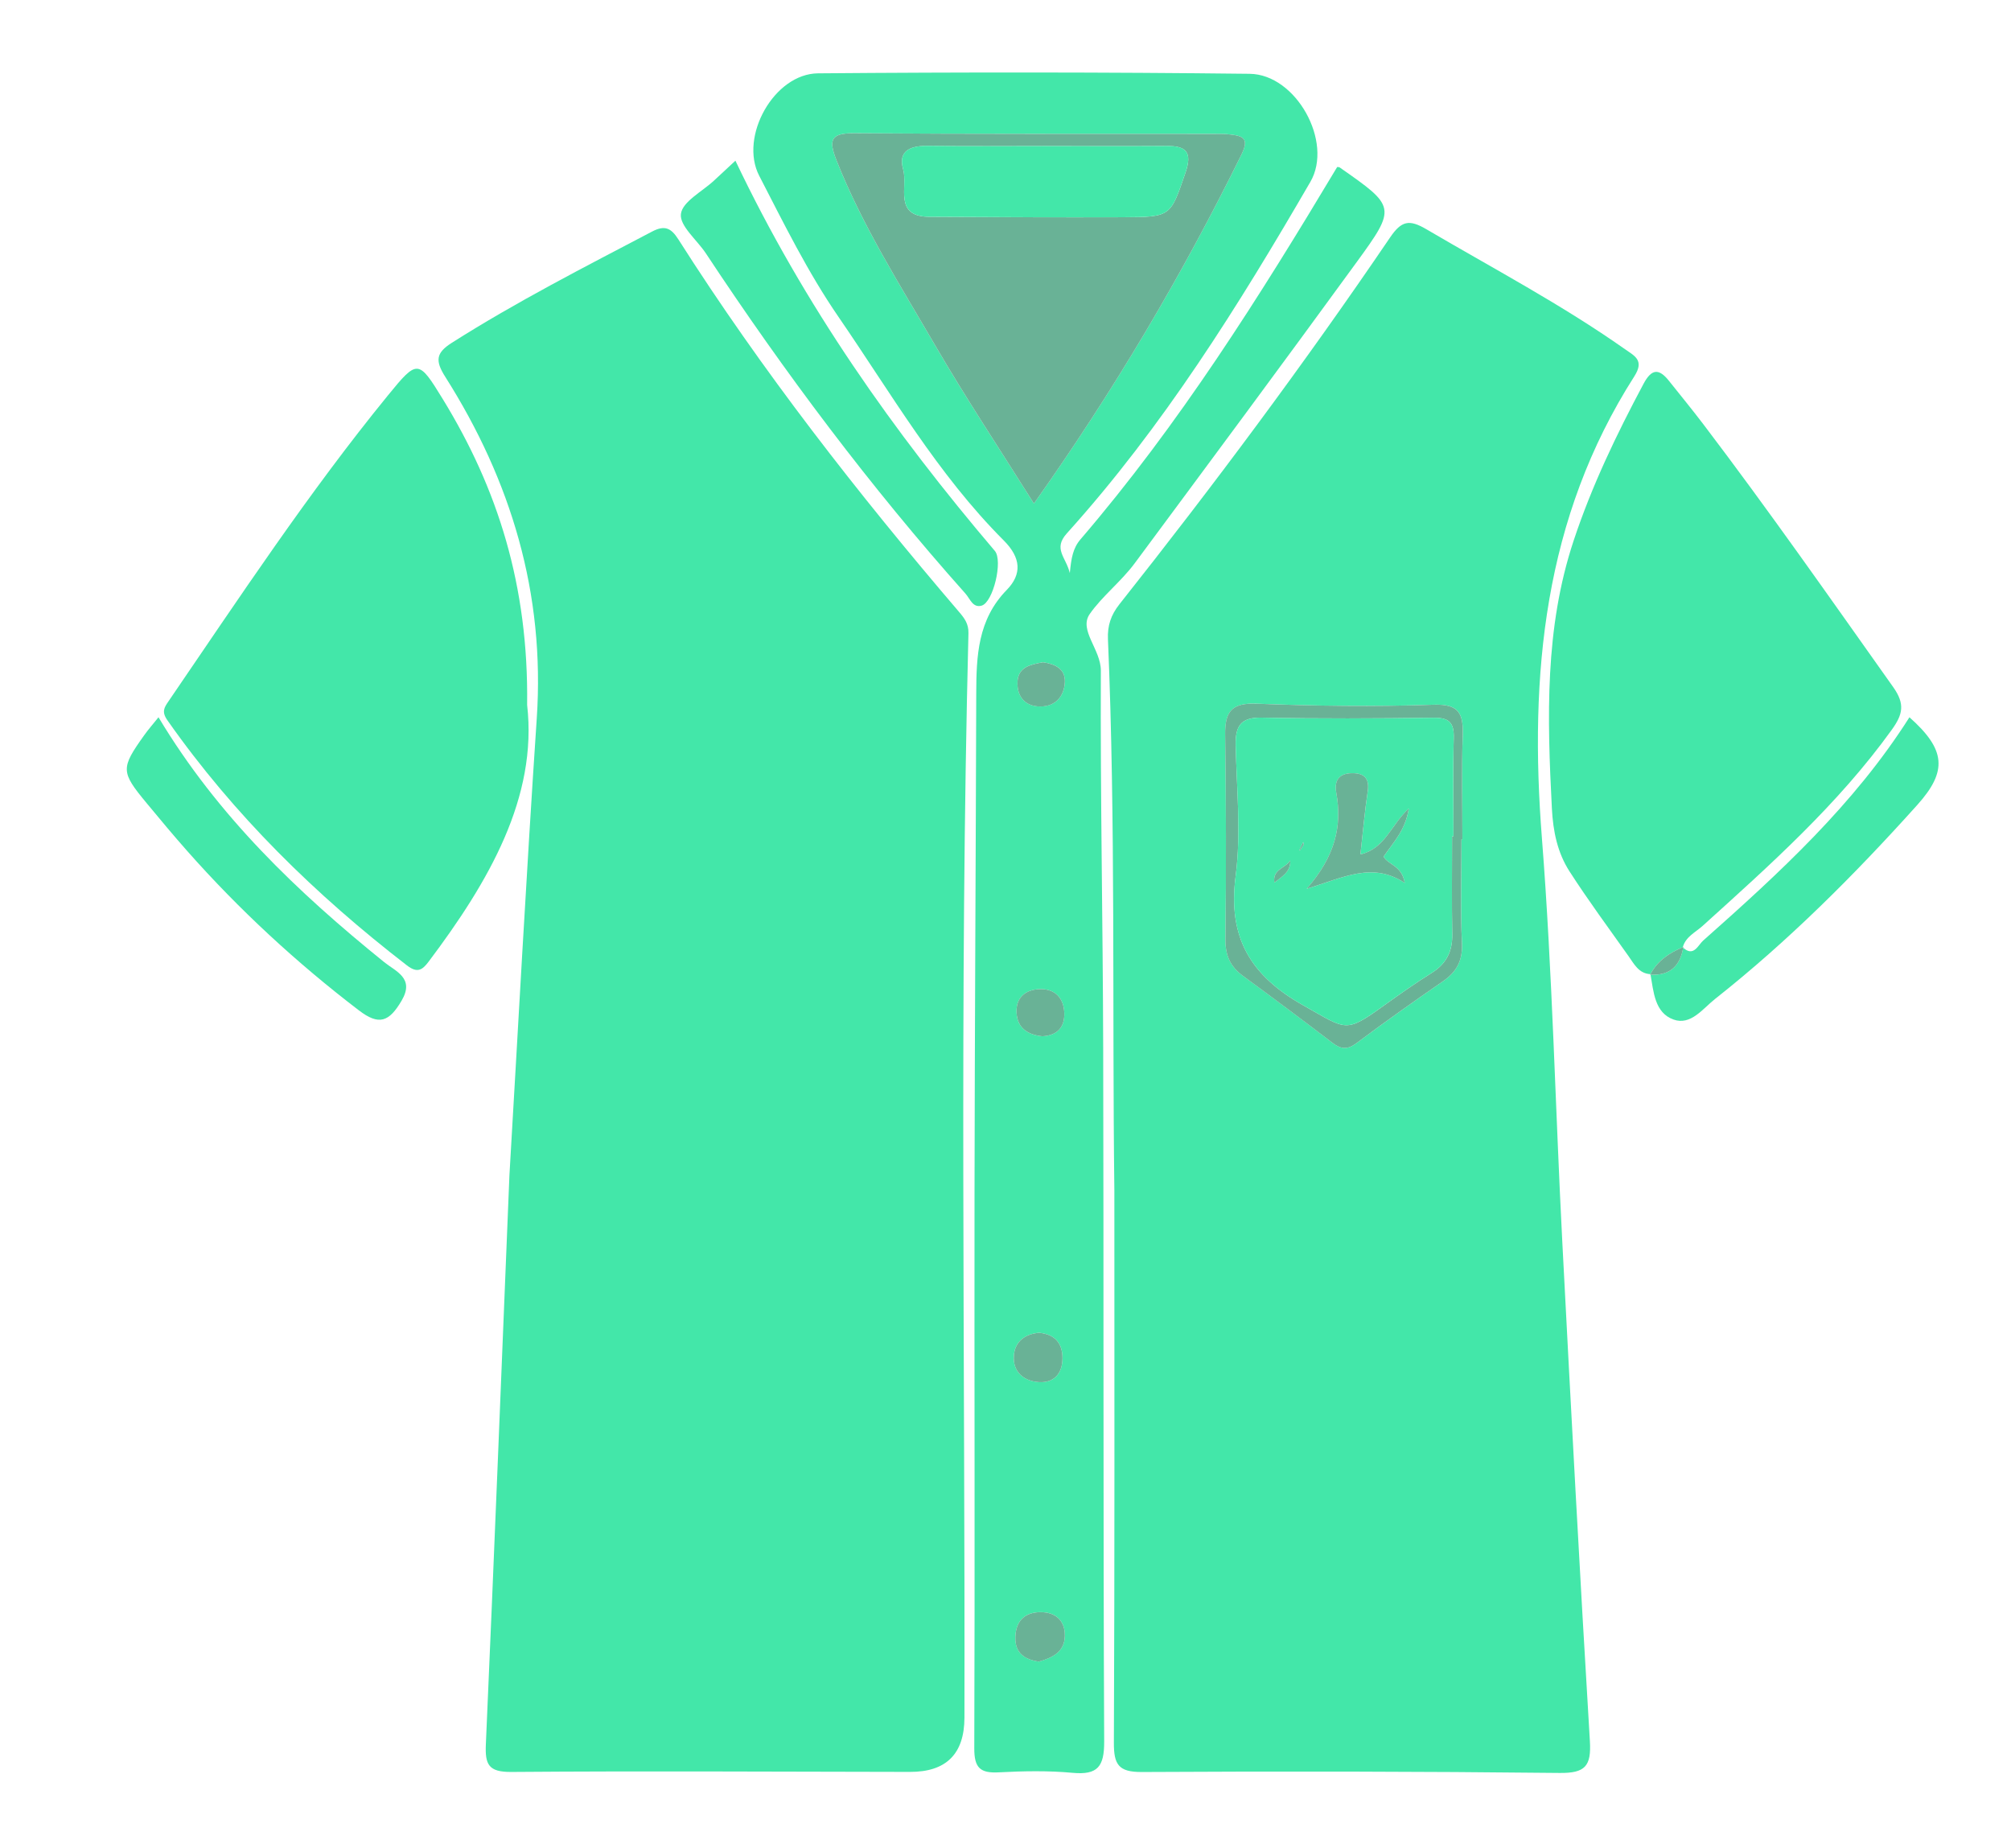 <svg width="111" height="102" viewBox="0 0 111 102" fill="none" xmlns="http://www.w3.org/2000/svg">
<g filter="url(#filter0_d_1_113)">
<path d="M21.118 60.869C21.584 53.005 22.045 44.324 22.627 35.651C23.09 28.765 21.217 22.539 17.572 16.788C17.007 15.898 17.071 15.469 17.939 14.918C21.506 12.654 25.262 10.737 28.997 8.777C29.683 8.418 30.037 8.573 30.441 9.207C35.061 16.468 40.346 23.232 45.933 29.766C46.228 30.111 46.468 30.419 46.455 30.946C45.953 50.892 46.273 70.843 46.234 90.792C46.23 92.791 45.23 93.79 43.235 93.787C35.898 93.777 28.561 93.732 21.224 93.79C19.955 93.799 19.769 93.374 19.818 92.259C20.267 82.068 20.669 71.875 21.118 60.869Z" fill="#43E7A9"/>
<path d="M54.509 61.721C54.383 51.571 54.584 41.42 54.155 31.274C54.124 30.534 54.314 29.947 54.787 29.349C59.998 22.773 65.011 16.048 69.726 9.107C70.354 8.183 70.781 8.093 71.732 8.652C75.412 10.813 79.192 12.806 82.69 15.269C83.225 15.646 83.777 15.88 83.21 16.767C78.206 24.601 77.401 33.244 78.109 42.273C78.689 49.683 78.848 57.125 79.234 64.55C79.711 73.732 80.201 82.913 80.756 92.091C80.84 93.474 80.491 93.86 79.088 93.845C71.4 93.761 63.712 93.75 56.024 93.793C54.729 93.801 54.477 93.373 54.482 92.171C54.528 82.021 54.509 71.87 54.509 61.72V61.721ZM73.667 42.319C73.686 42.319 73.703 42.319 73.721 42.319C73.721 40.414 73.675 38.507 73.738 36.605C73.777 35.411 73.568 34.839 72.121 34.891C68.867 35.008 65.602 34.962 62.347 34.834C60.975 34.781 60.61 35.287 60.626 36.535C60.673 40.295 60.689 44.056 60.639 47.816C60.627 48.724 60.905 49.34 61.607 49.855C63.264 51.071 64.911 52.298 66.542 53.546C67.008 53.903 67.366 53.946 67.867 53.573C69.433 52.405 71.026 51.271 72.635 50.163C73.406 49.632 73.741 49.013 73.695 48.032C73.603 46.132 73.668 44.223 73.668 42.318L73.667 42.319Z" fill="#43E7A9"/>
<path d="M52.05 27.626C52.13 26.798 52.222 26.251 52.641 25.763C58.089 19.417 62.524 12.371 66.808 5.216C66.849 5.223 66.91 5.215 66.947 5.241C70.045 7.406 70.089 7.438 67.877 10.475C63.827 16.037 59.727 21.561 55.629 27.089C54.883 28.096 53.834 28.901 53.148 29.888C52.531 30.775 53.768 31.84 53.763 33.014C53.731 39.947 53.874 46.881 53.892 53.815C53.924 66.578 53.888 79.343 53.947 92.106C53.953 93.489 53.593 93.967 52.203 93.838C50.856 93.713 49.489 93.74 48.136 93.811C47.105 93.867 46.772 93.569 46.777 92.48C46.815 82.279 46.777 72.078 46.79 61.876C46.803 52.681 46.86 43.485 46.885 34.289C46.891 32.209 46.964 30.198 48.57 28.555C49.409 27.696 49.368 26.791 48.402 25.825C44.752 22.172 42.183 17.708 39.282 13.489C37.581 11.016 36.271 8.344 34.904 5.697C33.791 3.541 35.727 0.067 38.156 0.047C46.095 -0.019 54.036 -0.019 61.975 0.073C64.547 0.103 66.602 3.839 65.33 6.032C61.371 12.858 57.197 19.547 51.888 25.433C51.108 26.297 51.841 26.745 52.05 27.626ZM50.068 23.788C54.487 17.557 58.243 11.188 61.524 4.529C61.965 3.633 61.605 3.504 60.904 3.421C60.607 3.385 60.303 3.39 60.003 3.389C53.381 3.382 46.76 3.402 40.14 3.352C38.843 3.342 38.731 3.729 39.168 4.839C40.593 8.449 42.668 11.71 44.604 15.038C46.31 17.971 48.192 20.8 50.068 23.788H50.068ZM50.356 69.551C49.606 69.612 49.02 70.018 48.962 70.813C48.897 71.707 49.507 72.223 50.347 72.274C51.18 72.326 51.641 71.802 51.645 70.964C51.65 70.149 51.252 69.642 50.357 69.551H50.356ZM50.337 87.699C51.084 87.49 51.77 87.166 51.776 86.257C51.782 85.428 51.258 84.974 50.449 84.971C49.57 84.968 49.069 85.448 49.044 86.353C49.02 87.22 49.544 87.579 50.337 87.699V87.699ZM50.567 32.548C49.922 32.67 49.206 32.785 49.163 33.621C49.122 34.434 49.58 34.989 50.427 34.988C51.257 34.988 51.739 34.428 51.776 33.646C51.811 32.909 51.235 32.644 50.567 32.548V32.548ZM50.546 53.19C51.423 53.136 51.77 52.626 51.746 51.901C51.719 51.105 51.258 50.579 50.433 50.587C49.643 50.595 49.075 51.021 49.109 51.868C49.145 52.77 49.782 53.12 50.546 53.19Z" fill="#43E7A9"/>
<path d="M22.096 34.904C22.679 39.998 19.988 44.651 16.658 49.072C16.312 49.532 16.038 49.725 15.458 49.276C10.416 45.385 5.911 40.981 2.239 35.749C1.909 35.279 2.068 35.043 2.294 34.712C6.205 28.99 10.022 23.199 14.412 17.821C16.038 15.829 16.093 15.825 17.442 18.027C20.47 22.97 22.178 28.308 22.096 34.904Z" fill="#43E7A9"/>
<path d="M84.099 49.762C83.448 49.727 83.196 49.198 82.885 48.761C81.789 47.215 80.66 45.688 79.635 44.096C78.967 43.059 78.724 41.887 78.658 40.612C78.401 35.627 78.253 30.677 79.859 25.837C80.86 22.817 82.225 19.978 83.717 17.182C84.169 16.335 84.573 16.329 85.126 17.025C85.752 17.812 86.39 18.587 86.998 19.386C90.617 24.147 94.041 29.047 97.5 33.922C98.162 34.856 98.027 35.429 97.42 36.273C94.457 40.388 90.707 43.73 86.977 47.099C86.583 47.455 86.04 47.696 85.883 48.279L85.91 48.264C85.143 48.583 84.478 49.024 84.084 49.789L84.099 49.762Z" fill="#43E7A9"/>
<path d="M33.592 4.867C37.396 12.864 42.333 19.848 47.912 26.404C48.367 26.939 47.825 29.239 47.182 29.424C46.693 29.564 46.541 29.04 46.291 28.761C41.036 22.866 36.311 16.566 31.96 9.98C31.472 9.242 30.501 8.462 30.584 7.806C30.67 7.124 31.764 6.57 32.417 5.96C32.78 5.622 33.144 5.284 33.593 4.867H33.592Z" fill="#43E7A9"/>
<path d="M85.883 48.279C86.476 48.851 86.729 48.155 87.005 47.911C91.211 44.183 95.349 40.388 98.394 35.584C100.4 37.367 100.507 38.553 98.827 40.423C95.371 44.27 91.726 47.922 87.663 51.132C86.989 51.663 86.326 52.608 85.374 52.267C84.329 51.893 84.273 50.733 84.099 49.762L84.084 49.789C85.172 49.855 85.75 49.31 85.911 48.264L85.884 48.279H85.883Z" fill="#43E7A9"/>
<path d="M1.748 35.583C5.023 41.045 9.429 45.239 14.206 49.098C14.846 49.615 15.895 49.979 15.174 51.212C14.476 52.406 13.918 52.607 12.81 51.76C9.371 49.133 6.204 46.209 3.336 42.967C2.571 42.102 1.832 41.216 1.097 40.327C-0.34 38.592 -0.344 38.404 0.961 36.573C1.189 36.253 1.45 35.958 1.749 35.583H1.748Z" fill="#43E7A9"/>
<path d="M73.667 42.319C73.667 44.224 73.602 46.133 73.693 48.033C73.741 49.014 73.406 49.633 72.633 50.164C71.024 51.272 69.431 52.406 67.865 53.574C67.364 53.947 67.007 53.904 66.541 53.547C64.909 52.299 63.261 51.071 61.606 49.856C60.904 49.34 60.626 48.725 60.638 47.816C60.687 44.057 60.672 40.296 60.624 36.536C60.608 35.288 60.974 34.781 62.346 34.835C65.6 34.962 68.865 35.008 72.119 34.892C73.566 34.84 73.775 35.412 73.736 36.606C73.674 38.508 73.719 40.415 73.719 42.32C73.701 42.32 73.684 42.32 73.666 42.32L73.667 42.319ZM73.149 42.148C73.174 42.148 73.2 42.148 73.225 42.148C73.225 40.342 73.19 38.535 73.241 36.73C73.266 35.88 72.983 35.601 72.127 35.612C68.966 35.653 65.803 35.67 62.644 35.605C61.466 35.581 61.183 36.091 61.206 37.131C61.259 39.539 61.513 41.983 61.204 44.348C60.759 47.751 62.034 49.85 64.948 51.489C67.355 52.843 67.235 53.043 69.416 51.473C70.27 50.857 71.134 50.251 72.026 49.693C72.83 49.189 73.175 48.511 73.158 47.568C73.127 45.761 73.149 43.955 73.149 42.148H73.149Z" fill="#69B296"/>
<path d="M50.068 23.789C48.193 20.802 46.311 17.972 44.605 15.039C42.668 11.71 40.594 8.45 39.169 4.84C38.732 3.73 38.844 3.344 40.14 3.353C46.761 3.403 53.382 3.383 60.003 3.39C60.304 3.39 60.607 3.386 60.905 3.422C61.606 3.505 61.966 3.634 61.524 4.53C58.244 11.189 54.488 17.558 50.069 23.789H50.068ZM50.766 4.058C48.605 4.058 46.443 4.08 44.282 4.048C43.341 4.035 42.539 4.253 42.853 5.351C43.121 6.291 42.307 7.953 44.286 7.964C47.854 7.984 51.423 8.002 54.991 7.989C57.654 7.979 57.604 7.94 58.433 5.53C58.818 4.413 58.491 4.048 57.4 4.056C55.189 4.071 52.977 4.061 50.766 4.06V4.058Z" fill="#69B296"/>
<path d="M50.357 69.552C51.252 69.643 51.649 70.15 51.645 70.964C51.64 71.802 51.179 72.326 50.346 72.275C49.508 72.223 48.896 71.707 48.962 70.813C49.02 70.019 49.605 69.613 50.356 69.552H50.357Z" fill="#69B296"/>
<path d="M50.337 87.7C49.544 87.58 49.019 87.221 49.044 86.354C49.068 85.45 49.569 84.969 50.449 84.972C51.258 84.975 51.782 85.429 51.776 86.259C51.77 87.167 51.085 87.491 50.337 87.701V87.7Z" fill="#69B296"/>
<path d="M50.567 32.549C51.235 32.646 51.811 32.91 51.776 33.647C51.738 34.43 51.257 34.989 50.427 34.99C49.581 34.99 49.122 34.436 49.163 33.623C49.206 32.787 49.921 32.672 50.567 32.55V32.549Z" fill="#69B296"/>
<path d="M50.546 53.19C49.783 53.121 49.145 52.77 49.109 51.867C49.075 51.02 49.643 50.595 50.433 50.587C51.258 50.578 51.718 51.105 51.746 51.901C51.77 52.627 51.423 53.136 50.546 53.19Z" fill="#69B296"/>
<path d="M85.911 48.264C85.75 49.309 85.172 49.854 84.084 49.789C84.479 49.024 85.144 48.583 85.911 48.264Z" fill="#69B296"/>
<path d="M73.149 42.148C73.149 43.955 73.126 45.761 73.158 47.568C73.174 48.511 72.829 49.189 72.025 49.693C71.133 50.251 70.269 50.857 69.415 51.472C67.233 53.042 67.355 52.843 64.947 51.489C62.033 49.85 60.758 47.751 61.203 44.348C61.512 41.983 61.258 39.539 61.206 37.131C61.183 36.091 61.466 35.581 62.643 35.605C65.803 35.67 68.965 35.652 72.126 35.612C72.982 35.6 73.265 35.879 73.241 36.73C73.189 38.535 73.225 40.342 73.225 42.148C73.199 42.148 73.174 42.148 73.148 42.148H73.149ZM69.369 43.276C69.879 42.514 70.571 41.847 70.76 40.62C69.766 41.545 69.454 42.829 68.09 43.154C68.228 41.932 68.326 40.796 68.494 39.672C68.603 38.94 68.275 38.66 67.623 38.67C66.938 38.681 66.631 39.047 66.757 39.744C67.092 41.599 66.689 43.27 65.125 45.049C67.15 44.436 68.75 43.538 70.538 44.728C70.377 43.761 69.644 43.751 69.37 43.277L69.369 43.276ZM63.341 44.711C63.744 44.381 64.242 44.131 64.217 43.492C63.939 43.924 63.228 43.97 63.341 44.711ZM64.962 42.608C64.952 42.562 64.942 42.516 64.932 42.471C64.87 42.596 64.806 42.718 64.748 42.845C64.733 42.876 64.739 42.917 64.736 42.952C64.812 42.838 64.888 42.723 64.962 42.608Z" fill="#43E7A9"/>
<path d="M50.766 4.059C52.977 4.059 55.189 4.07 57.4 4.055C58.491 4.047 58.818 4.412 58.433 5.529C57.605 7.939 57.654 7.978 54.992 7.988C51.423 8.001 47.854 7.982 44.286 7.963C42.308 7.952 43.122 6.289 42.853 5.35C42.539 4.252 43.341 4.034 44.282 4.047C46.443 4.079 48.605 4.057 50.766 4.058V4.059Z" fill="#43E7A9"/>
<path d="M69.369 43.277C69.643 43.751 70.376 43.761 70.537 44.728C68.749 43.537 67.149 44.436 65.124 45.048C66.689 43.269 67.092 41.598 66.756 39.744C66.63 39.046 66.938 38.68 67.622 38.67C68.274 38.659 68.603 38.94 68.493 39.671C68.324 40.796 68.227 41.931 68.089 43.154C69.454 42.828 69.766 41.544 70.759 40.619C70.571 41.848 69.878 42.514 69.368 43.275L69.369 43.277Z" fill="#69B296"/>
<path d="M63.341 44.711C63.229 43.97 63.939 43.925 64.217 43.492C64.242 44.131 63.744 44.382 63.341 44.711Z" fill="#69B296"/>
<path d="M64.962 42.609C64.887 42.724 64.811 42.839 64.736 42.953C64.739 42.917 64.733 42.877 64.747 42.846C64.805 42.72 64.87 42.597 64.931 42.472C64.941 42.517 64.951 42.563 64.961 42.609H64.962Z" fill="#69B296"/>
</g>
<defs>
<filter id="filter0_d_1_113" x="0" y="0" width="111" height="101.858" filterUnits="userSpaceOnUse" color-interpolation-filters="sRGB">
<feFlood flood-opacity="0" result="BackgroundImageFix"/>
<feColorMatrix in="SourceAlpha" type="matrix" values="0 0 0 0 0 0 0 0 0 0 0 0 0 0 0 0 0 0 127 0" result="hardAlpha"/>
<feOffset dx="7" dy="4"/>
<feGaussianBlur stdDeviation="2"/>
<feComposite in2="hardAlpha" operator="out"/>
<feColorMatrix type="matrix" values="0 0 0 0 0 0 0 0 0 0 0 0 0 0 0 0 0 0 0.25 0"/>
<feBlend mode="normal" in2="BackgroundImageFix" result="effect1_dropShadow_1_113"/>
<feBlend mode="normal" in="SourceGraphic" in2="effect1_dropShadow_1_113" result="shape"/>
</filter>
</defs>
</svg>
